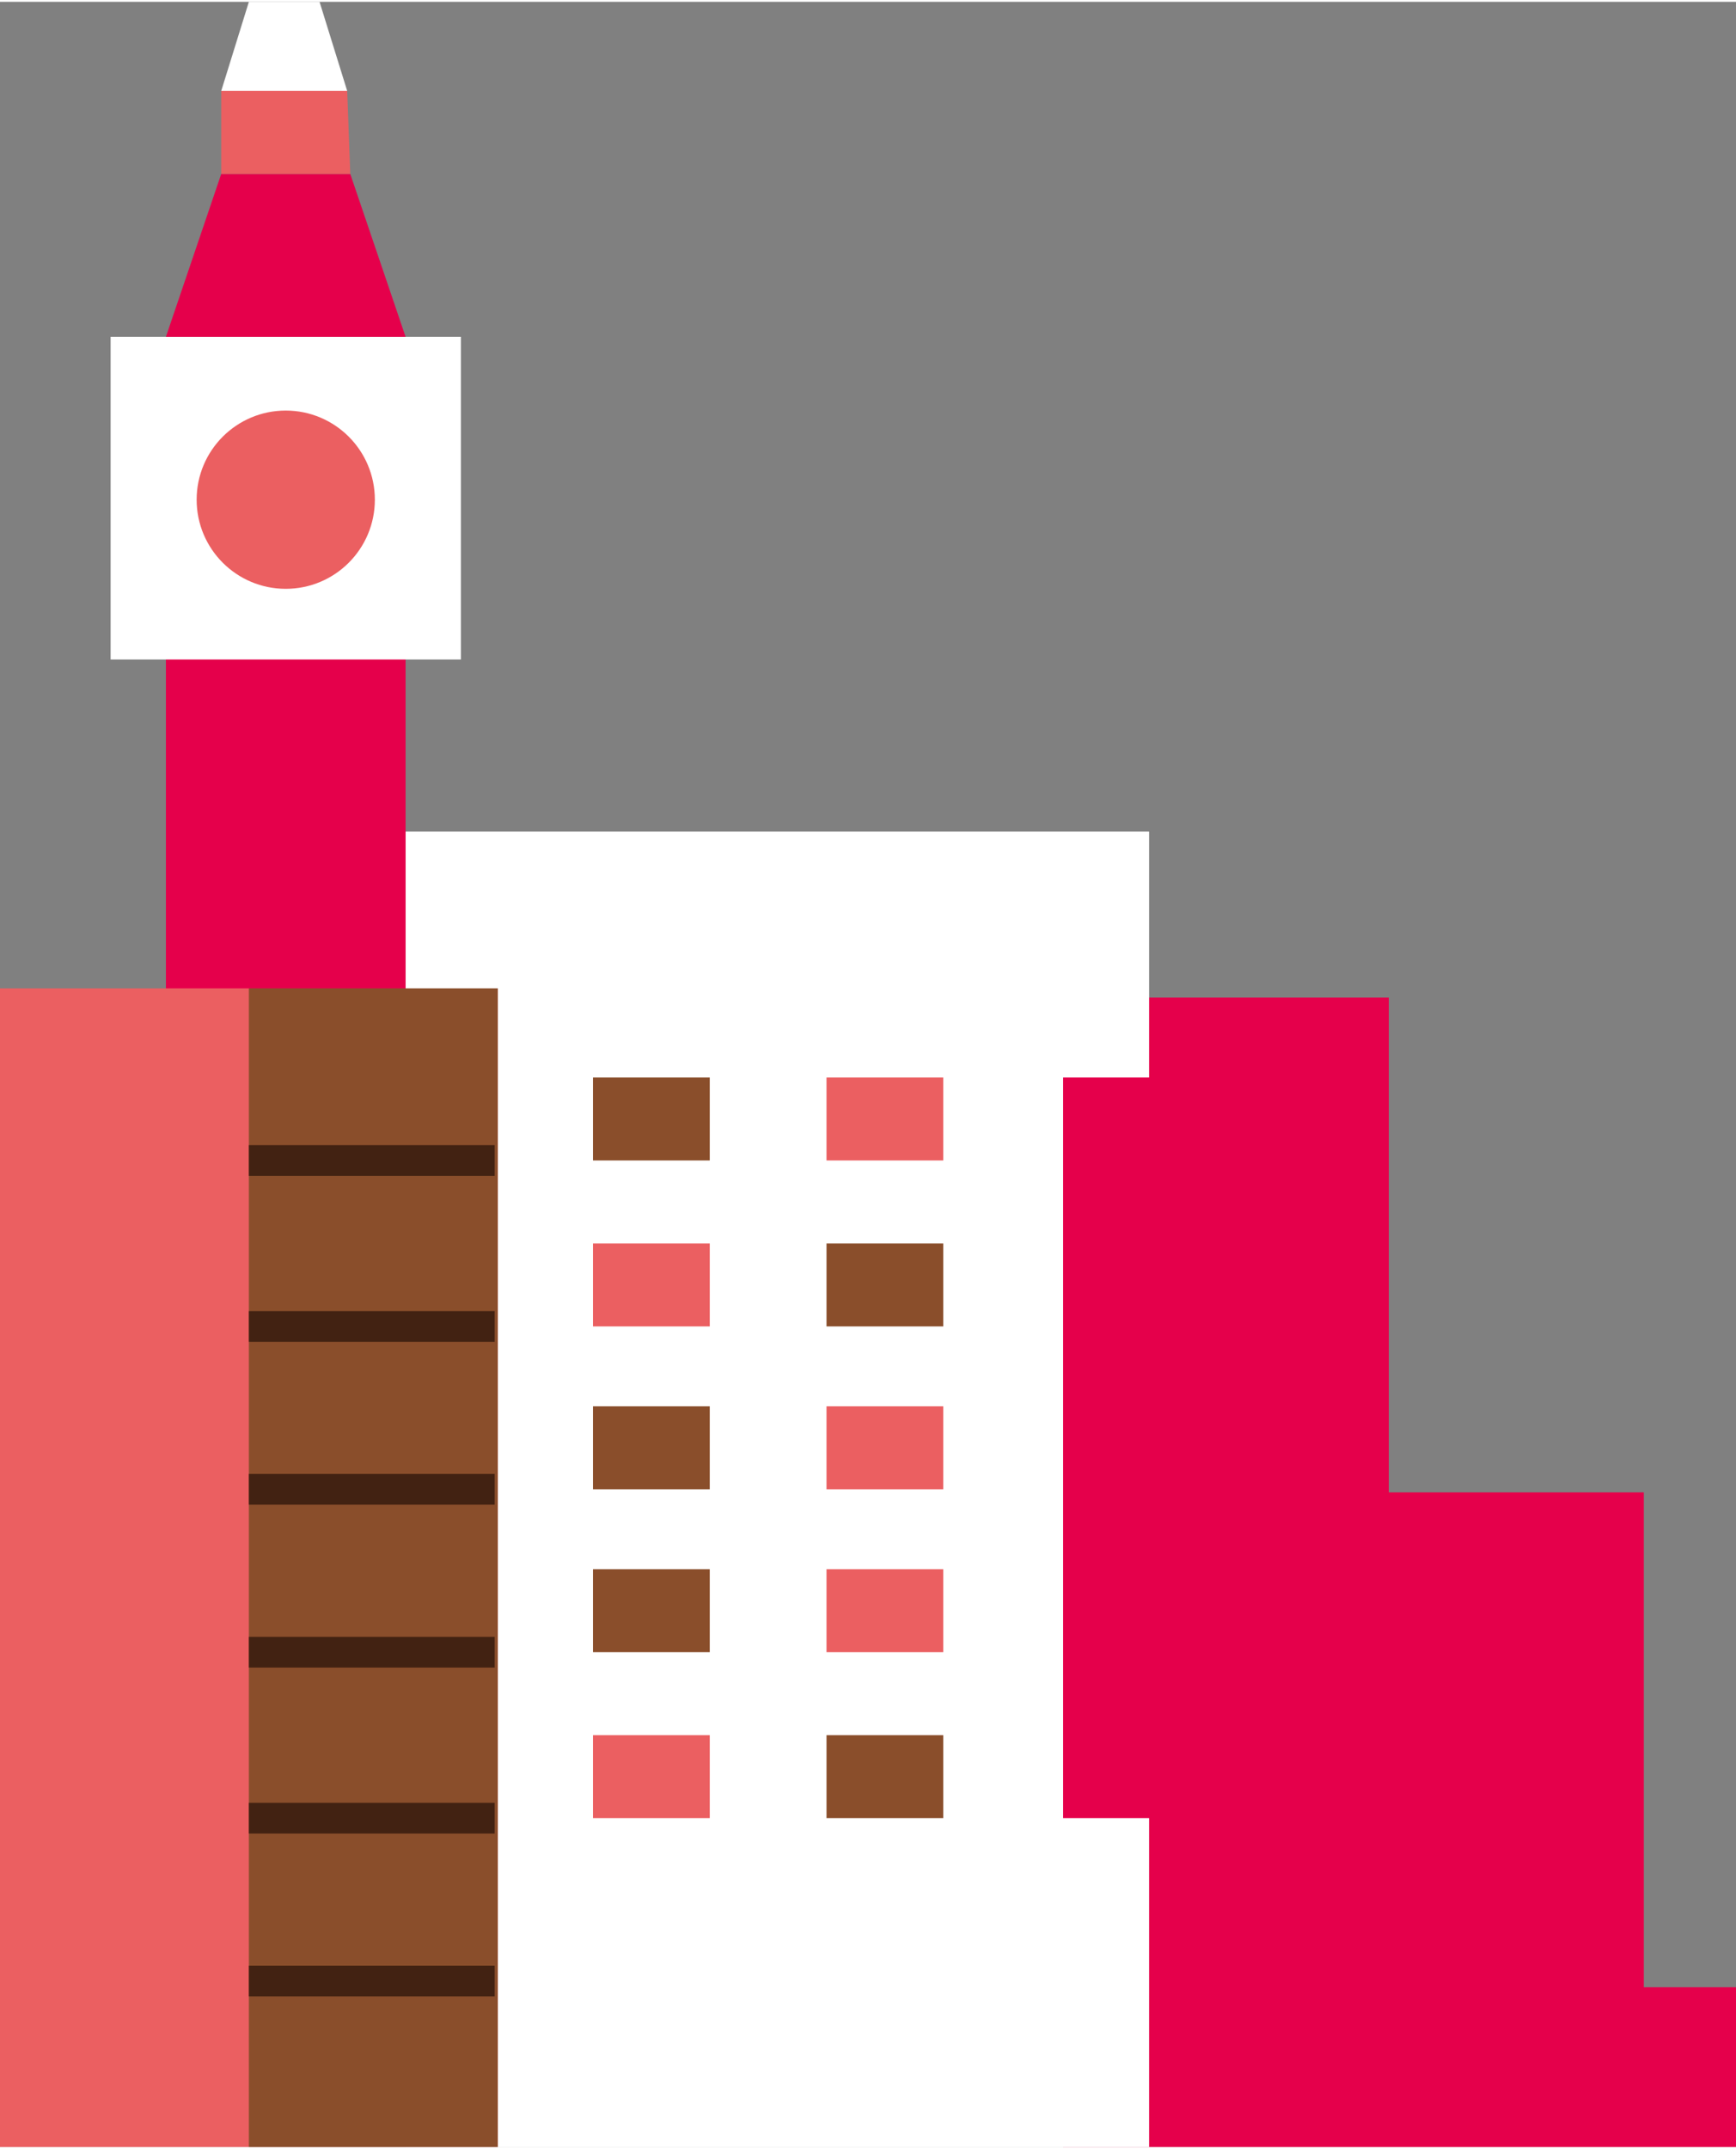 <svg xmlns="http://www.w3.org/2000/svg" xmlns:xlink="http://www.w3.org/1999/xlink" version="1.1" id="Layer_1" x="0px" y="0px" viewBox="0 0 56.5 69.8" style="enable-background:new 0 0 56.5 69.8;" xml:space="preserve" width="80"  height="99" >
<rect x="0" y="0" width="56.5" height="69.8" fill="#808080" stroke="none"/>
<style type="text/css">
	.st0{fill:#E5004B;}
	.st1{fill:#FFFFFF;}
	.st2{fill:#8A4E2B;}
	.st3{fill:#EB5F61;}
	.st4{fill:none;stroke:#422212;stroke-miterlimit:10;}
</style>
<g>
	<path class="st0" d="M37.4,32.4c0.4,0,7.8,0,7.8,0v16.1h8.3v16.1h3v5.2H34.6V32.4L37.4,32.4L37.4,32.4z"/>
	<polygon class="st1" points="34.6,59.1 34.6,35 37.4,35 37.4,27 13.2,27 13.2,69.8 37.4,69.8 37.4,59.1  "/>
	<rect x="19.3" y="35" class="st2" width="3.8" height="2.7"/>
	<rect x="26.9" y="35" class="st3" width="3.8" height="2.7"/>
	<rect x="19.3" y="40.4" class="st3" width="3.8" height="2.7"/>
	<rect x="26.9" y="40.4" class="st2" width="3.8" height="2.7"/>
	<rect x="19.3" y="45.7" class="st2" width="3.8" height="2.7"/>
	<rect x="26.9" y="45.7" class="st3" width="3.8" height="2.7"/>
	<rect x="19.3" y="51" class="st2" width="3.8" height="2.7"/>
	<rect x="26.9" y="51" class="st3" width="3.8" height="2.7"/>
	<rect x="19.3" y="56.4" class="st3" width="3.8" height="2.7"/>
	<rect x="26.9" y="56.4" class="st2" width="3.8" height="2.7"/>
	<rect x="5.4" y="16.2" class="st0" width="7.8" height="16"/>
	<rect x="3.6" y="10.9" class="st1" width="11.4" height="10.5"/>
	<polygon class="st0" points="13.2,10.9 5.4,10.9 7.2,5.6 11.4,5.6  "/>
	<polygon class="st1" points="11.3,2.9 7.2,2.9 8.1,0 10.4,0  "/>
	<polygon class="st3" points="11.3,2.9 7.2,2.9 7.2,5.6 11.4,5.6  "/>
	<circle class="st3" cx="9.3" cy="16.2" r="2.9"/>
	<g>
		<rect y="32.1" class="st3" width="16.2" height="37.7"/>
		<rect x="8.1" y="32.1" class="st2" width="8.1" height="37.7"/>
		<line class="st4" x1="8.1" y1="37.7" x2="16.1" y2="37.7"/>
		<line class="st4" x1="8.1" y1="43.1" x2="16.1" y2="43.1"/>
		<line class="st4" x1="8.1" y1="48.4" x2="16.1" y2="48.4"/>
		<line class="st4" x1="8.1" y1="53.7" x2="16.1" y2="53.7"/>
		<line class="st4" x1="8.1" y1="59.1" x2="16.1" y2="59.1"/>
		<line class="st4" x1="8.1" y1="64.4" x2="16.1" y2="64.4"/>
	</g>
</g>
</svg>